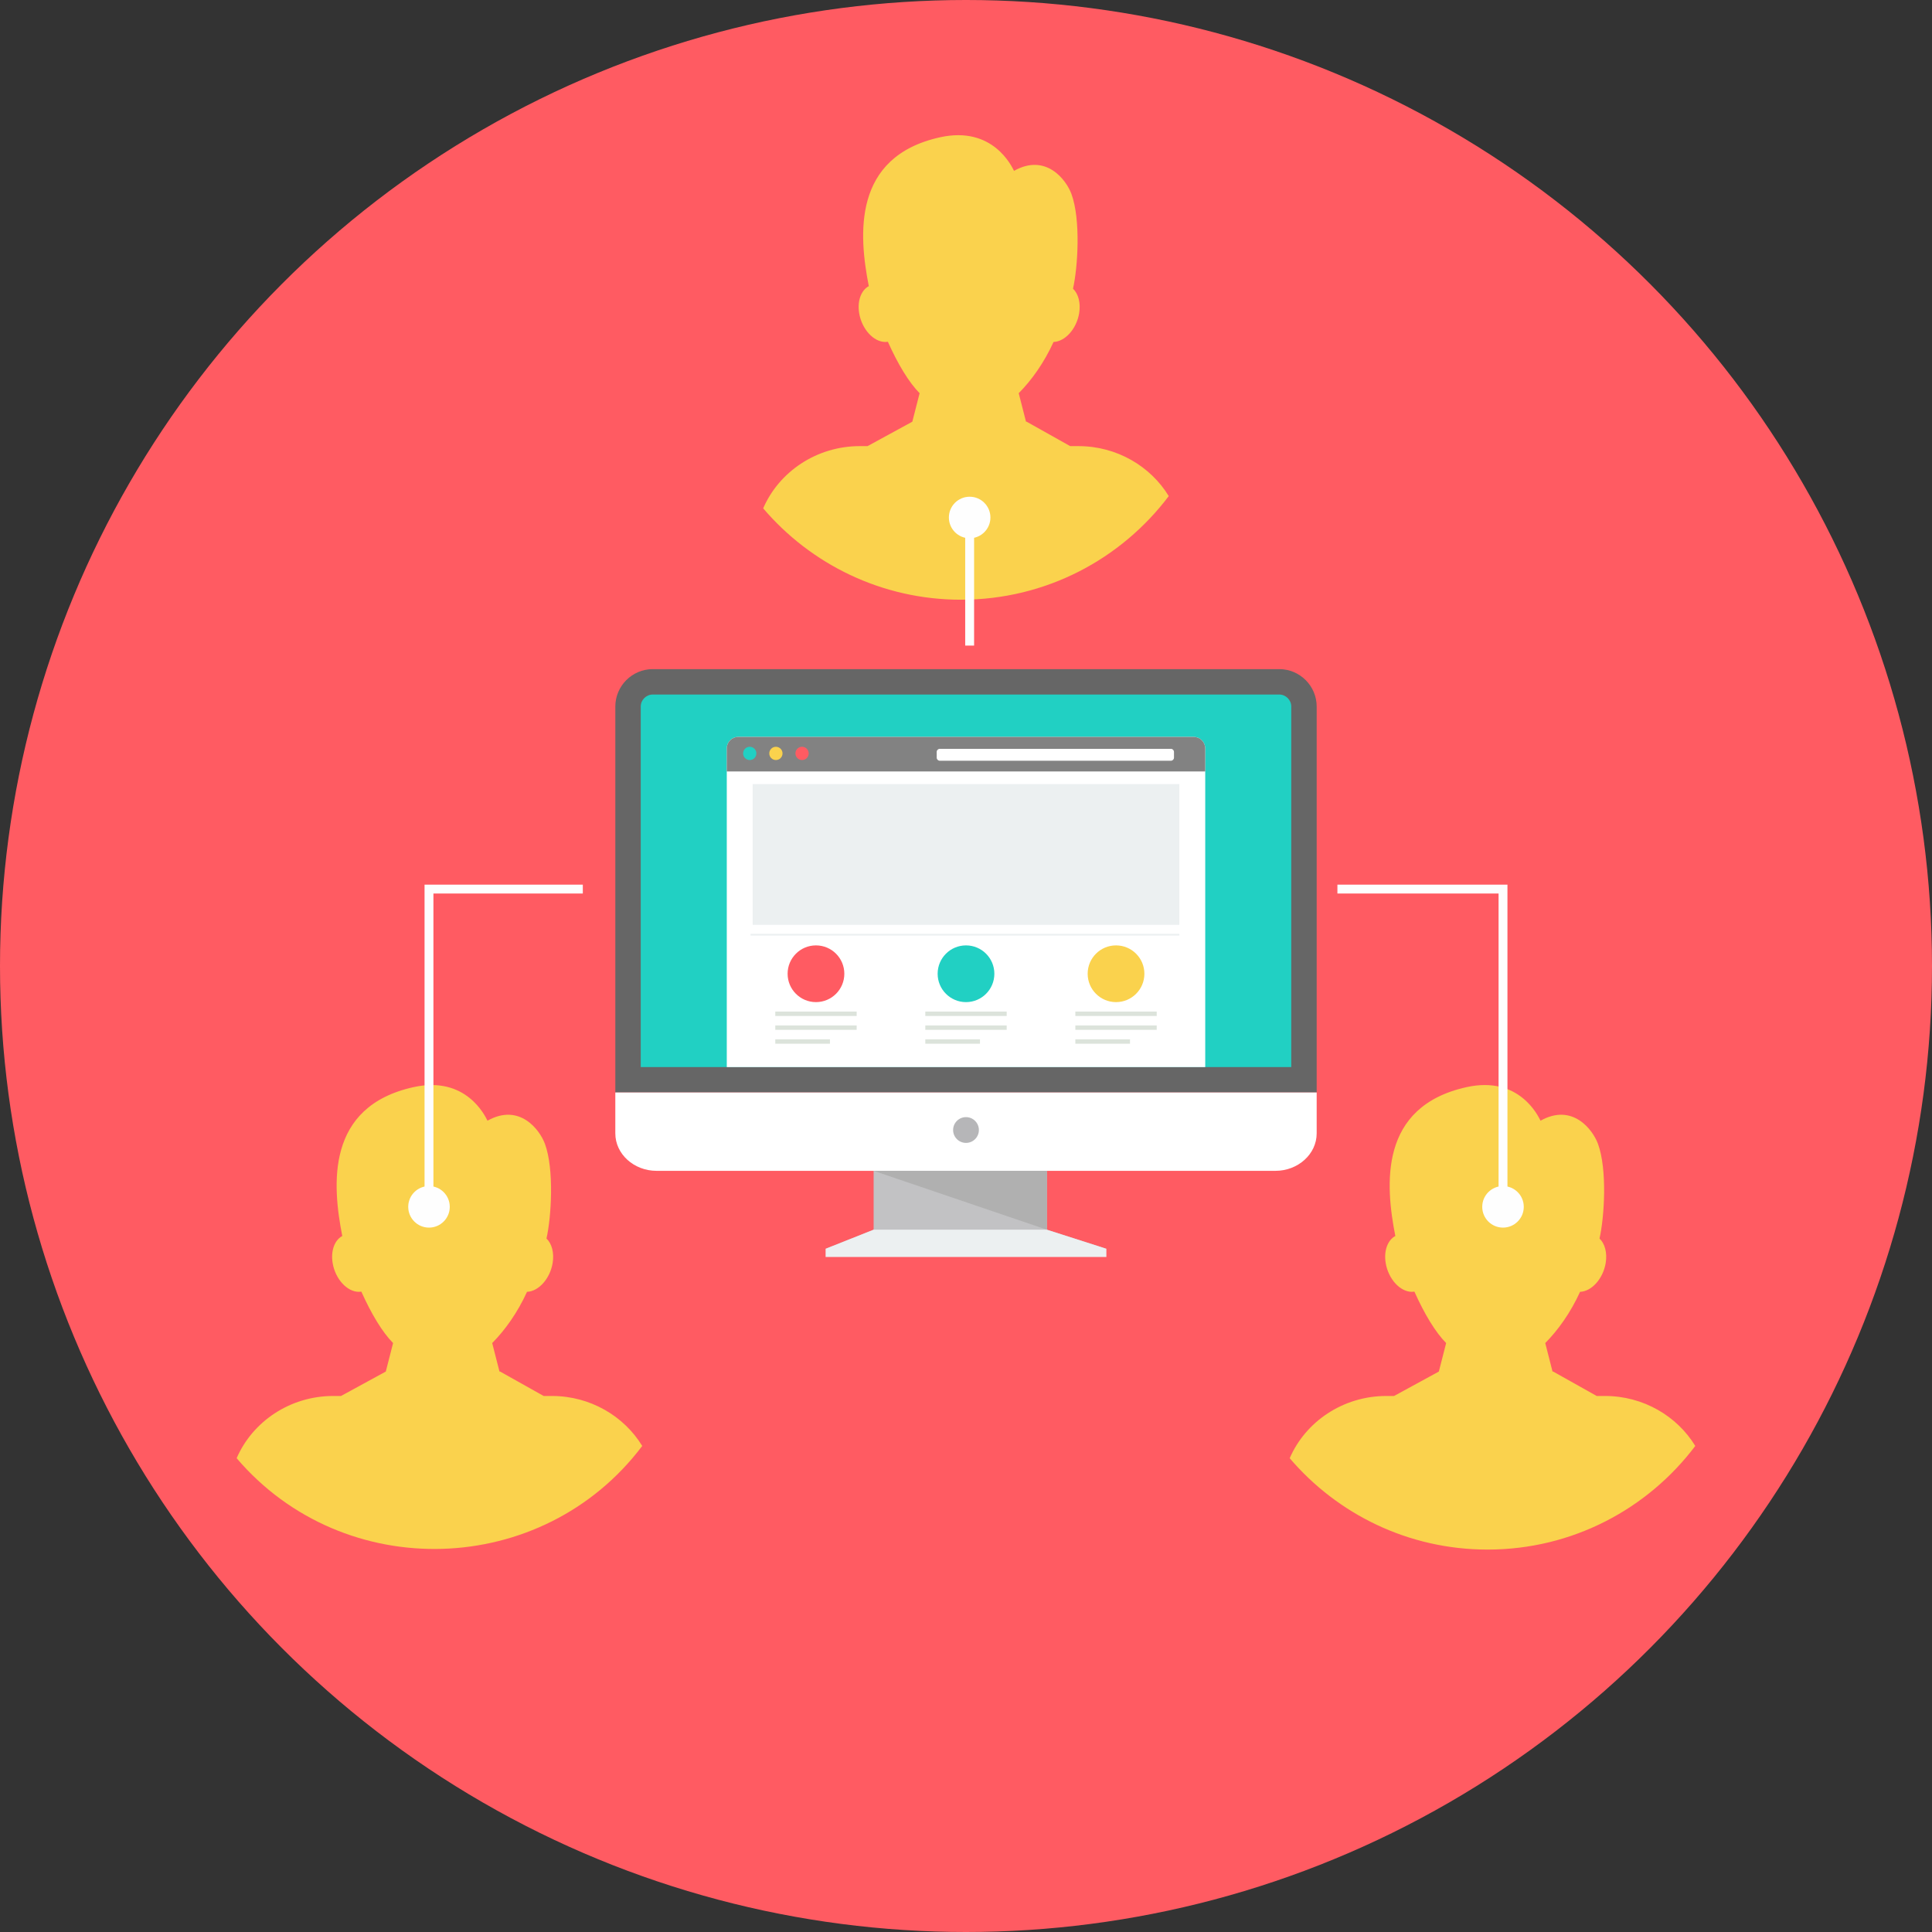 <?xml version="1.0" encoding="iso-8859-1"?>
<!-- Uploaded to: SVG Repo, www.svgrepo.com, Generator: SVG Repo Mixer Tools -->
<svg height="800px" width="800px" version="1.1" id="Layer_1" xmlns="http://www.w3.org/2000/svg" xmlns:xlink="http://www.w3.org/1999/xlink" 
	 viewBox="0 0 512 512" xml:space="preserve">
<rect x="0" y="0" width="512" height="512" fill="#333333" stroke="none"/>
<circle style="fill:#FF5B62;" cx="256" cy="256" r="256"/>
<path style="fill:#666666;" d="M172.984,177.323h166.034c5.455,0,9.918,4.461,9.918,9.918V289.52H163.067V187.24
	C163.067,181.785,167.529,177.323,172.984,177.323z"/>
<path style="fill:#21D0C3;" d="M169.8,282.784H342.2V187.24c0-1.737-1.445-3.182-3.182-3.182H172.984
	c-1.737,0-3.182,1.445-3.182,3.182v95.543H169.8z"/>
<g>
	<path style="fill:#FFFFFF;" d="M348.933,289.52v10.846c0,5.455-4.918,9.918-10.933,9.918H173.999
		c-6.014,0-10.933-4.461-10.933-9.918V289.52H348.933z"/>
	<path style="fill:#FFFFFF;" d="M209.5,195.288h93.004h13.844c1.676,0,3.051,1.374,3.051,3.051v18.152v66.294H192.605l0,0V216.49
		v-18.152c0-1.676,1.372-3.051,3.051-3.051h13.847L209.5,195.288L209.5,195.288z"/>
</g>
<path style="fill:#828282;" d="M195.653,195.288h120.692c1.676,0,3.051,1.372,3.051,3.051v6.101H192.602v-6.101
	C192.602,196.662,193.974,195.288,195.653,195.288z"/>
<path style="fill:#FFFFFF;" d="M249.052,198.448h61.247c0.451,0,0.818,0.367,0.818,0.818v1.521c0,0.451-0.37,0.818-0.818,0.818
	h-61.247c-0.451,0-0.818-0.37-0.818-0.818v-1.521C248.233,198.816,248.603,198.448,249.052,198.448z"/>
<path style="fill:#21D0C3;" d="M198.69,197.905c0.968,0,1.755,0.784,1.755,1.755c0,0.97-0.786,1.758-1.755,1.758
	c-0.97,0-1.758-0.786-1.758-1.758C196.932,198.689,197.72,197.905,198.69,197.905z"/>
<path style="fill:#FAD24D;" d="M205.62,197.905c0.97,0,1.758,0.784,1.758,1.755c0,0.97-0.784,1.758-1.758,1.758
	c-0.968,0-1.755-0.786-1.755-1.758C203.866,198.689,204.652,197.905,205.62,197.905z"/>
<path style="fill:#FF5B62;" d="M212.555,197.905c0.968,0,1.755,0.784,1.755,1.755c0,0.97-0.786,1.758-1.755,1.758
	c-0.97,0-1.758-0.786-1.758-1.758C210.797,198.689,211.585,197.905,212.555,197.905z"/>
<path style="fill:#ECF0F1;" d="M199.466,207.794h113.067v37.299H199.466V207.794z"/>
<path style="fill:#FF5B62;" d="M216.241,250.539c4.152,0,7.515,3.365,7.515,7.515c0,4.152-3.365,7.517-7.515,7.517
	c-4.152,0-7.515-3.365-7.515-7.517C208.725,253.904,212.091,250.539,216.241,250.539z"/>
<path style="fill:#21D0C3;" d="M256,250.539c4.152,0,7.515,3.365,7.515,7.515c0,4.152-3.365,7.517-7.515,7.517
	c-4.15,0-7.515-3.365-7.515-7.517C248.485,253.904,251.85,250.539,256,250.539z"/>
<path style="fill:#FAD24D;" d="M295.759,250.539c4.15,0,7.515,3.365,7.515,7.515c0,4.152-3.365,7.517-7.515,7.517
	c-4.152,0-7.517-3.365-7.517-7.517C288.242,253.904,291.607,250.539,295.759,250.539z"/>
<g>
	<path style="fill:#DCE3DB;" d="M205.458,268.076h21.569v1.17h-21.569L205.458,268.076L205.458,268.076z M205.458,275.429h14.487
		v1.17h-14.487V275.429z M205.458,271.751h21.569v1.17h-21.569L205.458,271.751L205.458,271.751z"/>
	<path style="fill:#DCE3DB;" d="M245.214,268.076h21.569v1.17h-21.569V268.076z M245.214,275.429h14.487v1.17h-14.487
		L245.214,275.429L245.214,275.429z M245.214,271.751h21.569v1.17h-21.569V271.751z"/>
	<path style="fill:#DCE3DB;" d="M284.976,268.076h21.566v1.17h-21.566V268.076z M284.976,275.429h14.487v1.17h-14.487V275.429z
		 M284.976,271.751h21.566v1.17h-21.566V271.751z"/>
</g>
<path style="fill:#ECF0F1;" d="M198.903,247.473h113.631v0.467H198.903V247.473z"/>
<circle style="fill:#B6B6B8;" cx="256" cy="299.465" r="3.415"/>
<path style="fill:#C2C2C4;" d="M277.438,325.884l15.769,5.054h-74.412l12.724-5.054v-15.602h45.918L277.438,325.884L277.438,325.884
	z"/>
<path style="fill:#B0B0B0;" d="M277.438,325.884l-45.918-15.602h45.918V325.884z"/>
<path style="fill:#ECF0F1;" d="M231.517,325.884h45.918l15.769,5.054v2.177H256h-37.207v-2.177L231.517,325.884z"/>
<g>
	<path style="fill:#FAD24D;" d="M88.345,369.948h2.028l11.867-6.473l1.933-7.551c-2.827-2.853-5.747-7.685-8.41-13.626
		c-0.218,0.034-0.433,0.05-0.664,0.05c-3.135,0-6.243-3.412-6.943-7.625c-0.546-3.298,0.548-6.104,2.55-7.169
		c-2.655-13.535-4.417-34.319,18.896-39.455c13.984-3.082,18.98,7.714,19.589,8.898c8.464-4.748,13.842,2.373,15.221,6.14
		c2.5,6.815,1.687,19.484,0.409,25.084c1.403,1.34,2.088,3.751,1.634,6.502c-0.69,4.144-3.709,7.512-6.789,7.622
		c-2.492,5.474-5.834,10.167-9.228,13.576l1.93,7.554h0.166l11.541,6.473h2.193c10.175,0,19.112,5.349,23.929,13.243
		c-26.416,35.039-79.039,36.599-107.48,3.25c4.165-9.655,14.096-16.494,25.619-16.494h0.008V369.948z"/>
	<path style="fill:#FAD24D;" d="M367.414,369.948h2.028l11.867-6.473l1.933-7.551c-2.827-2.853-5.747-7.685-8.41-13.626
		c-0.218,0.034-0.433,0.05-0.664,0.05c-3.135,0-6.243-3.412-6.943-7.625c-0.546-3.298,0.548-6.104,2.55-7.169
		c-2.655-13.535-4.417-34.319,18.896-39.455c13.984-3.082,18.98,7.714,19.589,8.898c8.464-4.748,13.842,2.373,15.221,6.14
		c2.5,6.815,1.687,19.484,0.409,25.084c1.403,1.34,2.088,3.751,1.634,6.502c-0.69,4.144-3.709,7.512-6.789,7.622
		c-2.492,5.474-5.834,10.167-9.228,13.576l1.93,7.554h0.166l11.541,6.473h2.193c10.175,0,19.112,5.349,23.929,13.243
		c-12.574,16.677-32.548,27.463-55.041,27.463c-21,0-39.801-9.399-52.437-24.213c4.165-9.655,14.096-16.494,25.619-16.494
		L367.414,369.948L367.414,369.948z"/>
	<path style="fill:#FAD24D;" d="M227.879,118.227h2.028l11.867-6.473l1.933-7.551c-2.827-2.853-5.747-7.685-8.41-13.626
		c-0.218,0.034-0.433,0.05-0.664,0.05c-3.135,0-6.243-3.412-6.943-7.625c-0.546-3.298,0.548-6.104,2.55-7.169
		c-2.655-13.535-4.417-34.319,18.896-39.455c13.984-3.082,18.98,7.714,19.589,8.898c8.464-4.748,13.842,2.373,15.221,6.14
		c2.5,6.815,1.687,19.484,0.409,25.084c1.403,1.34,2.088,3.751,1.634,6.502c-0.69,4.144-3.709,7.512-6.789,7.622
		c-2.492,5.474-5.834,10.167-9.228,13.576l1.93,7.554h0.166l11.541,6.473h2.193c10.175,0,19.112,5.349,23.929,13.243
		c-12.574,16.677-32.548,27.462-55.041,27.462c-21,0-39.801-9.399-52.437-24.213c4.165-9.655,14.096-16.494,25.619-16.494
		L227.879,118.227L227.879,118.227z"/>
</g>
<g>
	<path style="fill:#FEFEFE;" d="M258.146,137.141v33.945h-2.358v-33.945H258.146z"/>
	<circle style="fill:#FEFEFE;" cx="256.968" cy="137.142" r="5.505"/>
	<path style="fill:#FEFEFE;" d="M112.508,319.823v-84.209v-1.178h1.178h40.766v2.358h-39.589v83.029h-2.358h0.003V319.823z
		 M397.136,319.823v-83.029h-42.706v-2.358h43.885h1.178v1.178v84.208h-2.357V319.823z"/>
	<circle style="fill:#FEFEFE;" cx="113.688" cy="319.825" r="5.505"/>
	<circle style="fill:#FEFEFE;" cx="398.312" cy="319.825" r="5.505"/>
</g>
</svg>
